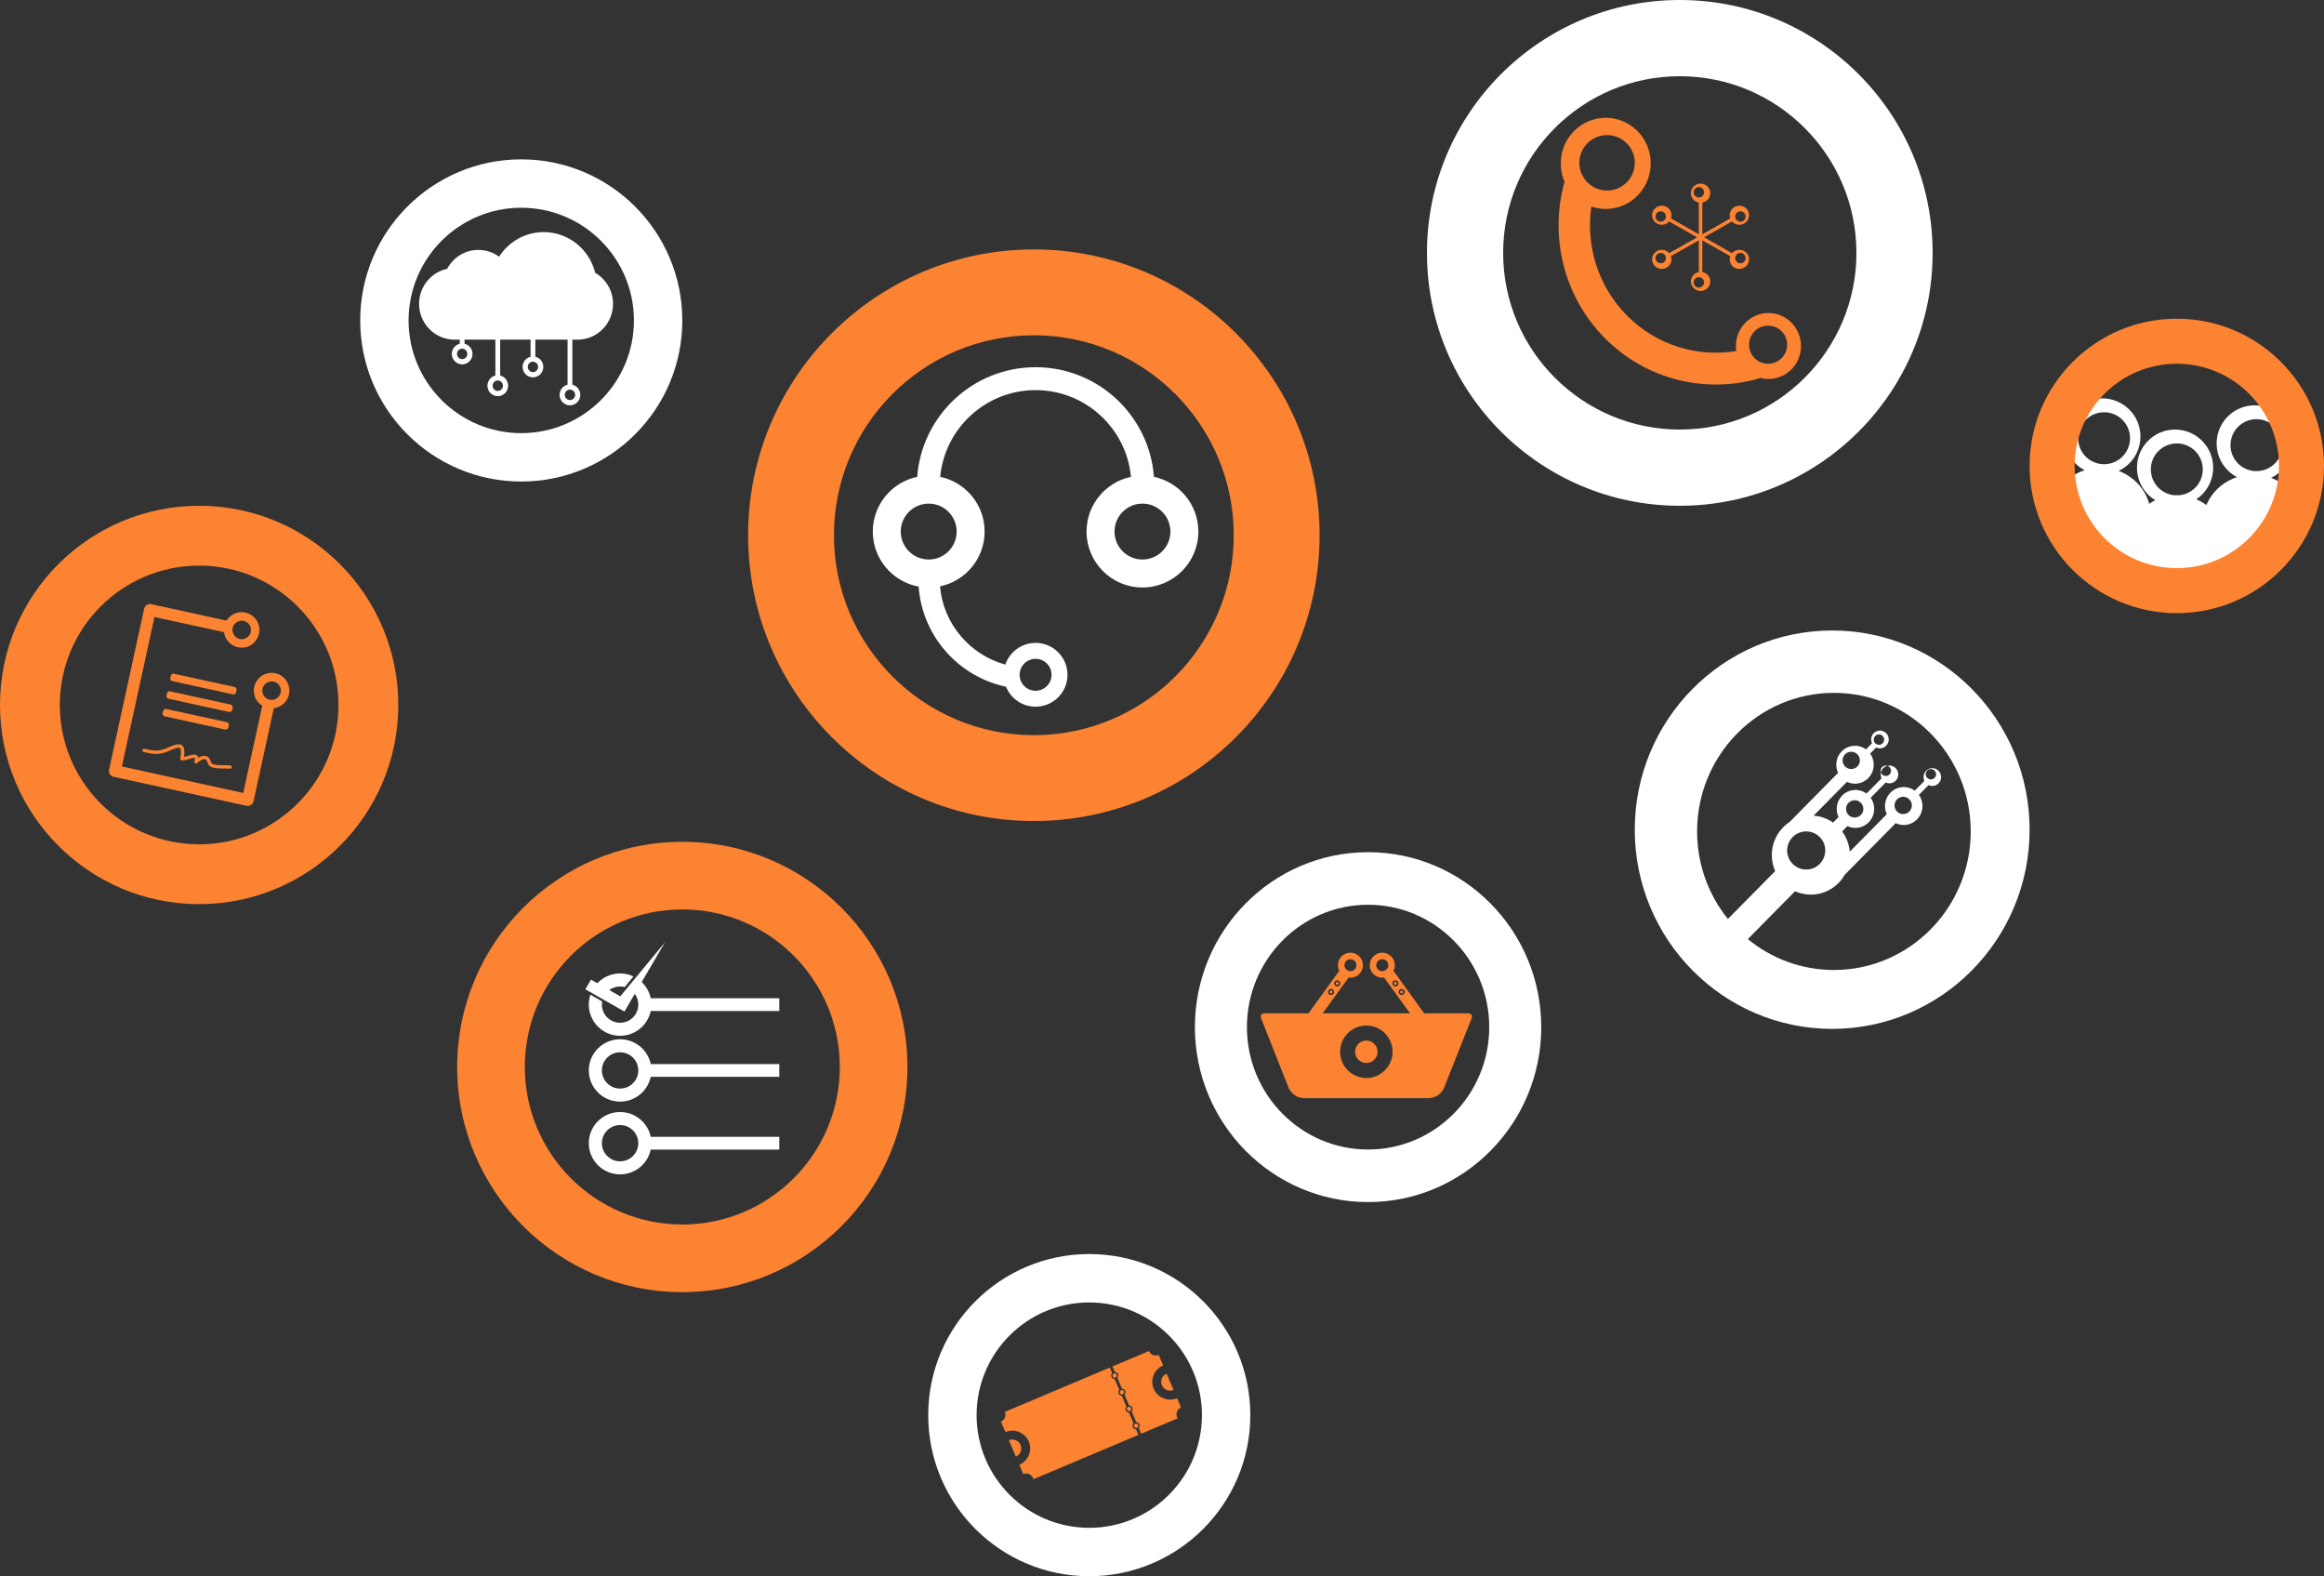 <?xml version="1.0" encoding="UTF-8" standalone="no"?><!DOCTYPE svg PUBLIC "-//W3C//DTD SVG 1.1//EN" "http://www.w3.org/Graphics/SVG/1.1/DTD/svg11.dtd"><svg width="100%" height="100%" viewBox="0 0 671 455" version="1.1" xmlns="http://www.w3.org/2000/svg" xmlns:xlink="http://www.w3.org/1999/xlink" xml:space="preserve" xmlns:serif="http://www.serif.com/" style="fill-rule:evenodd;clip-rule:evenodd;stroke-linejoin:round;stroke-miterlimit:2;"><rect x="0" y="0" width="671" height="455" fill="#333333" stroke="none"/><g id="Group"><path id="Fill-1" d="M628.001,124c6.069,0 10.999,4.929 10.999,11c0,6.071 -4.93,11 -10.999,11c-6.072,0 -11.001,-4.929 -11.001,-11c0,-6.071 4.929,-11 11.001,-11Zm0.5,4c4.136,0 7.499,3.361 7.499,7.5c0,4.139 -3.363,7.5 -7.499,7.5c-4.141,0 -7.501,-3.361 -7.501,-7.5c0,-4.139 3.36,-7.5 7.501,-7.5Z" style="fill:#fff;"/><path id="Fill-2" d="M651,117c6.069,0 11,4.929 11,11c0,6.071 -4.931,11 -11,11c-6.073,0 -11,-4.929 -11,-11c0,-6.071 4.927,-11 11,-11Zm0.5,4c4.14,0 7.5,3.361 7.5,7.5c0,4.139 -3.36,7.5 -7.5,7.5c-4.14,0 -7.5,-3.361 -7.5,-7.5c0,-4.139 3.36,-7.5 7.5,-7.5Z" style="fill:#fff;"/><path id="Fill-3" d="M607,115c6.071,0 11,4.929 11,11c0,6.071 -4.929,11 -11,11c-6.071,0 -11,-4.929 -11,-11c0,-6.071 4.929,-11 11,-11Zm0.5,4c4.139,0 7.5,3.36 7.5,7.5c0,4.139 -3.361,7.5 -7.5,7.5c-4.139,0 -7.5,-3.361 -7.5,-7.5c0,-4.14 3.361,-7.5 7.5,-7.5Z" style="fill:#fff;"/><path id="Fill-4" d="M650.5,137c8,0 14.5,6.273 14.5,14c0,7.727 -6.5,14 -14.5,14c-8.004,0 -14.5,-6.273 -14.5,-14c0,-7.727 6.496,-14 14.5,-14Z" style="fill:#fff;"/><path id="Fill-5" d="M606.5,135c8.003,0 14.5,6.273 14.5,14c0,7.727 -6.497,14 -14.5,14c-8.003,0 -14.5,-6.273 -14.5,-14c0,-7.727 6.497,-14 14.5,-14Z" style="fill:#fff;"/><path id="Fill-6" d="M628.503,143c8,0 14.497,6.497 14.497,14.5c0,8.003 -6.497,14.5 -14.497,14.5c-8.006,0 -14.503,-6.497 -14.503,-14.5c0,-8.003 6.497,-14.5 14.503,-14.5Z" style="fill:#fff;"/><path id="Fill-13" d="M628.501,92c23.453,0 42.499,19.043 42.499,42.5c0,23.456 -19.046,42.5 -42.499,42.5c-23.458,0 -42.501,-19.044 -42.501,-42.5c0,-23.457 19.043,-42.5 42.501,-42.5Zm0.001,13c16.278,0 29.498,13.219 29.498,29.5c0,16.282 -13.22,29.5 -29.498,29.5c-16.284,0 -29.502,-13.218 -29.502,-29.5c0,-16.281 13.218,-29.5 29.502,-29.5Z" style="fill:#fb8332;"/><path id="Fill-7" d="M314.5,362c25.664,0 46.5,20.836 46.5,46.5c0,25.664 -20.836,46.5 -46.5,46.5c-25.664,0 -46.5,-20.836 -46.5,-46.5c0,-25.664 20.836,-46.5 46.5,-46.5Zm0,13.97c17.954,0 32.53,14.576 32.53,32.53c0,17.954 -14.576,32.53 -32.53,32.53c-17.954,0 -32.53,-14.576 -32.53,-32.53c0,-17.954 14.576,-32.53 32.53,-32.53Z" style="fill:#fff;"/><path id="Fill-10" d="M335.836,394.163c-2.615,1.104 -3.839,4.115 -2.73,6.72c1.108,2.604 4.131,3.823 6.746,2.719l1.148,2.698c-1.089,0.46 -1.599,1.714 -1.137,2.799c0.048,0.113 0.105,0.22 0.169,0.32l-10.556,4.456l-0.685,-1.611c0.27,-0.288 0.361,-0.719 0.196,-1.105c-0.164,-0.386 -0.538,-0.621 -0.934,-0.628l-1.321,-3.104c0.271,-0.289 0.361,-0.72 0.197,-1.106c-0.164,-0.386 -0.538,-0.621 -0.934,-0.628l-1.318,-3.098c0.27,-0.288 0.36,-0.719 0.196,-1.105c-0.164,-0.387 -0.538,-0.621 -0.934,-0.628l-1.318,-3.097c0.271,-0.288 0.361,-0.719 0.197,-1.105c-0.164,-0.387 -0.538,-0.621 -0.934,-0.629l-0.676,-1.588l10.528,-4.443c0.462,1.085 1.721,1.593 2.811,1.133l1.289,3.03Zm-45.547,19.223l-1.289,-3.03c1.089,-0.46 1.599,-1.714 1.137,-2.799l30.297,-12.787l0.676,1.588c-0.27,0.289 -0.361,0.719 -0.197,1.105c0.165,0.387 0.539,0.621 0.934,0.629l1.318,3.097c-0.27,0.288 -0.361,0.719 -0.196,1.105c0.164,0.386 0.538,0.62 0.934,0.628l1.318,3.098c-0.27,0.288 -0.361,0.719 -0.197,1.105c0.165,0.386 0.538,0.621 0.934,0.628l1.321,3.105c-0.27,0.288 -0.361,0.719 -0.197,1.105c0.165,0.386 0.538,0.621 0.934,0.628l0.686,1.61l-30.325,12.799c-0.028,-0.116 -0.065,-0.231 -0.114,-0.344c-0.461,-1.085 -1.72,-1.593 -2.81,-1.133l-1.148,-2.698c2.615,-1.104 3.839,-4.115 2.731,-6.719c-1.108,-2.605 -4.131,-3.823 -6.747,-2.72Zm37.682,-2.461c0.272,-0.027 0.542,0.123 0.654,0.387c0.138,0.324 -0.014,0.699 -0.34,0.837c-0.326,0.138 -0.703,-0.014 -0.841,-0.339c-0.112,-0.264 -0.032,-0.561 0.177,-0.737l0.35,-0.148Zm-2.037,-4.839c0.265,-0.018 0.524,0.131 0.633,0.388c0.138,0.325 -0.014,0.7 -0.34,0.837c-0.326,0.138 -0.703,-0.014 -0.841,-0.339c-0.109,-0.257 -0.036,-0.545 0.161,-0.723l0.387,-0.163Zm10.906,-9.563l2.008,4.719c-1.308,0.552 -2.819,-0.057 -3.373,-1.359c-0.554,-1.303 0.057,-2.808 1.365,-3.36Zm-45.547,19.223c1.308,-0.552 2.819,0.057 3.374,1.36c0.554,1.302 -0.058,2.807 -1.366,3.359l-2.008,-4.719Zm32.589,-14.492c0.264,-0.016 0.521,0.133 0.629,0.389c0.138,0.324 -0.014,0.699 -0.34,0.837c-0.326,0.137 -0.703,-0.015 -0.841,-0.339c-0.108,-0.256 -0.037,-0.543 0.158,-0.72l0.394,-0.167Zm-2,-4.831c0.244,0.006 0.473,0.151 0.574,0.389c0.138,0.325 -0.014,0.7 -0.34,0.838c-0.326,0.137 -0.703,-0.015 -0.841,-0.339c-0.101,-0.238 -0.046,-0.503 0.118,-0.682l0.489,-0.206Z" style="fill:#fb8332;"/><path id="Fill-9" d="M150.5,46c25.664,0 46.5,20.836 46.5,46.5c0,25.664 -20.836,46.5 -46.5,46.5c-25.664,0 -46.5,-20.836 -46.5,-46.5c0,-25.664 20.836,-46.5 46.5,-46.5Zm0,13.97c17.953,0 32.53,14.576 32.53,32.53c0,17.954 -14.577,32.53 -32.53,32.53c-17.954,0 -32.53,-14.576 -32.53,-32.53c0,-17.954 14.576,-32.53 32.53,-32.53Z" style="fill:#fff;"/><path id="Fill-12" d="M132.746,98.045l-1.798,0c-0.149,0 -0.295,-0.008 -0.44,-0.025c-5.309,-0.373 -9.508,-4.849 -9.508,-10.307c0,-4.967 3.476,-9.12 8.102,-10.109c1.724,-3.25 5.118,-5.463 9.02,-5.463c2.233,0 4.3,0.724 5.983,1.953c2.728,-4.267 7.477,-7.094 12.874,-7.094c7.179,0 13.211,5.001 14.866,11.74c3.079,1.782 5.155,5.134 5.155,8.973c0,5.547 -4.337,10.079 -9.769,10.322c-0.093,0.007 -0.186,0.01 -0.281,0.01l-1.696,0l0,12.998c1.316,0.315 2.297,1.512 2.297,2.938c0,1.666 -1.339,3.019 -2.988,3.019c-1.65,0 -2.989,-1.353 -2.989,-3.019c0,-1.426 0.981,-2.623 2.298,-2.938l0,-12.998l-9.3,0l0,4.932c1.316,0.315 2.297,1.512 2.297,2.938c0,1.666 -1.339,3.019 -2.989,3.019c-1.649,0 -2.988,-1.353 -2.988,-3.019c0,-1.426 0.981,-2.623 2.298,-2.938l0,-4.932l-8.777,0l0,10.356c1.317,0.315 2.297,1.512 2.297,2.938c0,1.666 -1.339,3.019 -2.988,3.019c-1.65,0 -2.989,-1.353 -2.989,-3.019c0,-1.426 0.981,-2.623 2.298,-2.938l0,-10.356l-8.902,0l0,1.18c1.316,0.315 2.297,1.511 2.297,2.938c0,1.666 -1.339,3.019 -2.989,3.019c-1.649,0 -2.988,-1.353 -2.988,-3.019c0,-1.427 0.981,-2.623 2.297,-2.938l0,-1.18Zm31.817,14.426c0.824,0 1.494,0.677 1.494,1.51c0,0.833 -0.67,1.509 -1.494,1.509c-0.825,0 -1.495,-0.676 -1.495,-1.509c0,-0.833 0.67,-1.51 1.495,-1.51Zm-20.841,-2.642c0.824,0 1.494,0.676 1.494,1.51c0,0.833 -0.67,1.509 -1.494,1.509c-0.825,0 -1.494,-0.676 -1.494,-1.509c0,-0.834 0.669,-1.51 1.494,-1.51Zm10.158,-5.424c0.825,0 1.495,0.677 1.495,1.51c0,0.833 -0.67,1.509 -1.495,1.509c-0.824,0 -1.494,-0.676 -1.494,-1.509c0,-0.833 0.67,-1.51 1.494,-1.51Zm-20.443,-3.752c0.825,0 1.495,0.676 1.495,1.51c0,0.833 -0.67,1.509 -1.495,1.509c-0.824,0 -1.494,-0.676 -1.494,-1.509c0,-0.834 0.67,-1.51 1.494,-1.51Z" style="fill:#fff;"/><path id="Fill-11" serif:id="Fill-1" d="M529,182c31.46,0 57,25.765 57,57.5c0,31.735 -25.54,57.5 -57,57.5c-31.459,0 -57,-25.765 -57,-57.5c0,-31.735 25.541,-57.5 57,-57.5Zm-24.356,89.08c6.79,5.577 15.441,8.92 24.856,8.92c21.801,0 39.5,-17.923 39.5,-40c0,-22.076 -17.699,-40 -39.5,-40c-21.801,0 -39.5,17.924 -39.5,40c0,9.582 3.335,18.382 8.892,25.274l13.646,-13.819c-1.828,-4.186 -1.049,-9.262 2.337,-12.691c0.579,-0.585 1.205,-1.094 1.866,-1.526l13.957,-14.134c-0.952,-2.034 -0.598,-4.541 1.062,-6.223c1.907,-1.931 4.887,-2.118 7.002,-0.561l1.738,-1.761c-0.446,-0.953 -0.281,-2.129 0.498,-2.917c0.989,-1.002 2.596,-1.002 3.585,0c0.989,1.002 0.989,2.629 0,3.631c-0.778,0.788 -1.939,0.956 -2.88,0.504l-1.739,1.76c1.537,2.142 1.352,5.159 -0.554,7.09c-1.661,1.682 -4.137,2.04 -6.145,1.075l-9.629,9.75c1.979,0.141 3.928,0.807 5.625,1.998l1.568,-1.588c-0.953,-2.034 -0.599,-4.541 1.062,-6.223c1.907,-1.931 4.887,-2.118 7.001,-0.562l4.362,-4.417c-0.447,-0.953 -0.28,-2.128 0.498,-2.917c0.989,-1.002 2.596,-1.002 3.585,0c0.99,1.002 0.99,2.629 0,3.631c-0.778,0.788 -1.939,0.956 -2.88,0.504l-4.362,4.417c1.537,2.141 1.352,5.159 -0.555,7.09c-1.66,1.682 -4.136,2.04 -6.145,1.075l-1.522,1.542c1.29,1.745 2.023,3.78 2.198,5.856l10.695,-10.832c-0.952,-2.034 -0.598,-4.542 1.063,-6.223c1.906,-1.931 4.886,-2.118 7.001,-0.562l2.795,-2.83c-0.446,-0.954 -0.281,-2.129 0.498,-2.917c0.989,-1.002 2.596,-1.002 3.585,0c0.989,1.002 0.989,2.628 0,3.63c-0.778,0.789 -1.939,0.957 -2.88,0.504l-2.796,2.831c1.537,2.141 1.353,5.159 -0.554,7.09c-1.661,1.682 -4.137,2.04 -6.145,1.076l-14.723,14.908c-0.482,0.848 -1.082,1.646 -1.797,2.371c-3.386,3.428 -8.398,4.217 -12.532,2.367l-13.637,13.809Zm20.746,-29.47c-2.147,-2.147 -5.633,-2.147 -7.78,0c-2.147,2.147 -2.147,5.633 0,7.78c2.147,2.147 5.633,2.147 7.78,0c2.147,-2.147 2.147,-5.633 0,-7.78Zm11.878,-9.878c-0.976,-0.976 -2.56,-0.976 -3.536,0c-0.976,0.976 -0.976,2.56 0,3.536c0.976,0.976 2.56,0.976 3.536,0c0.976,-0.976 0.976,-2.56 0,-3.536Zm14,-1c-0.976,-0.976 -2.56,-0.976 -3.536,0c-0.976,0.976 -0.976,2.56 0,3.536c0.976,0.976 2.56,0.976 3.536,0c0.976,-0.976 0.976,-2.56 0,-3.536Zm7.293,-8.293c-0.586,-0.585 -1.536,-0.585 -2.122,0c-0.585,0.586 -0.585,1.536 0,2.122c0.586,0.585 1.536,0.585 2.122,0c0.585,-0.586 0.585,-1.536 0,-2.122Zm-13,-1c-0.586,-0.585 -1.536,-0.585 -2.122,0c-0.585,0.586 -0.585,1.536 0,2.122c0.586,0.585 1.536,0.585 2.122,0c0.585,-0.586 0.585,-1.536 0,-2.122Zm-9.293,-3.707c-0.976,-0.976 -2.56,-0.976 -3.536,0c-0.976,0.976 -0.976,2.56 0,3.536c0.976,0.976 2.56,0.976 3.536,0c0.976,-0.976 0.976,-2.56 0,-3.536Zm7.293,-5.293c-0.586,-0.585 -1.536,-0.585 -2.122,0c-0.585,0.586 -0.585,1.536 0,2.122c0.586,0.585 1.536,0.585 2.122,0c0.585,-0.586 0.585,-1.536 0,-2.122Z" style="fill:#fff;"/><path id="Fill-21" serif:id="Fill-2" d="M298.5,72c45.533,0 82.5,36.967 82.5,82.5c0,45.533 -36.967,82.5 -82.5,82.5c-45.532,0 -82.5,-36.967 -82.5,-82.5c0,-45.533 36.968,-82.5 82.5,-82.5Zm0,24.785c31.854,0 57.715,25.861 57.715,57.715c0,31.854 -25.861,57.715 -57.715,57.715c-31.854,0 -57.714,-25.861 -57.714,-57.715c0,-31.854 25.86,-57.715 57.714,-57.715Z" style="fill:#fb8332;"/><path id="Fill-31" serif:id="Fill-3" d="M265.229,169.324c-7.521,-1.373 -13.229,-7.964 -13.229,-15.878c0,-7.77 5.503,-14.265 12.822,-15.798c1.34,-17.69 16.141,-31.648 34.178,-31.648c18.036,0 32.838,13.958 34.178,31.648c7.319,1.533 12.822,8.028 12.822,15.798c0,8.908 -7.233,16.14 -16.142,16.14c-8.91,0 -16.143,-7.232 -16.143,-16.14c0,-7.77 5.504,-14.265 12.823,-15.798c-1.322,-14.035 -13.156,-25.033 -27.538,-25.033c-14.383,0 -26.216,10.998 -27.538,25.033c7.319,1.533 12.823,8.028 12.823,15.798c0,7.789 -5.53,14.297 -12.876,15.809c0.947,10.856 8.639,19.793 18.86,22.592c1.229,-3.642 4.676,-6.268 8.731,-6.268c5.084,0 9.212,4.127 9.212,9.211c0,5.083 -4.128,9.21 -9.212,9.21c-3.866,0 -7.178,-2.386 -8.544,-5.764c-13.713,-2.899 -24.192,-14.606 -25.227,-28.912Zm33.771,20.854c2.546,0 4.612,2.066 4.612,4.612c0,2.545 -2.066,4.611 -4.612,4.611c-2.546,0 -4.613,-2.066 -4.613,-4.611c0,-2.546 2.067,-4.612 4.613,-4.612Zm-30.858,-44.802c4.455,0 8.072,3.616 8.072,8.07c0,4.454 -3.617,8.07 -8.072,8.07c-4.455,0 -8.071,-3.616 -8.071,-8.07c0,-4.454 3.616,-8.07 8.071,-8.07Zm61.716,0c4.454,0 8.071,3.616 8.071,8.07c0,4.454 -3.617,8.07 -8.071,8.07c-4.455,0 -8.072,-3.616 -8.072,-8.07c0,-4.454 3.617,-8.07 8.072,-8.07Z" style="fill:#fff;"/><path id="Fill-41" serif:id="Fill-4" d="M395,246c27.596,0 50,22.628 50,50.5c0,27.872 -22.404,50.5 -50,50.5c-27.595,0 -50,-22.628 -50,-50.5c0,-27.872 22.405,-50.5 50,-50.5Zm0,15.171c19.305,0 34.979,15.831 34.979,35.329c0,19.498 -15.674,35.328 -34.979,35.328c-19.305,0 -34.978,-15.83 -34.978,-35.328c0,-19.498 15.673,-35.329 34.978,-35.329Z" style="fill:#fff;"/><path id="Fill-61" serif:id="Fill-6" d="M377.793,292.522l8.884,-12.277c-0.588,-1.169 -0.521,-2.617 0.298,-3.749c1.17,-1.617 3.432,-1.98 5.049,-0.81c1.616,1.17 1.979,3.432 0.81,5.049c-0.82,1.132 -2.174,1.649 -3.468,1.456l-7.476,10.331l25.22,0l-7.476,-10.331c-1.294,0.193 -2.648,-0.324 -3.468,-1.456c-1.169,-1.617 -0.807,-3.879 0.81,-5.049c1.616,-1.17 3.879,-0.807 5.049,0.81c0.819,1.132 0.886,2.58 0.298,3.749l8.884,12.277l12.83,0c0.319,0 0.617,0.158 0.796,0.422c0.18,0.264 0.217,0.599 0.099,0.896c-1.488,3.76 -5.787,14.615 -7.928,20.023c-0.75,1.893 -2.58,3.137 -4.617,3.137l-35.774,0c-2.037,0 -3.867,-1.244 -4.617,-3.137c-2.141,-5.408 -6.44,-16.263 -7.928,-20.023c-0.118,-0.297 -0.081,-0.632 0.099,-0.896c0.179,-0.264 0.477,-0.422 0.796,-0.422l12.83,0Zm16.707,3.521c4.178,0 7.57,3.392 7.57,7.57c0,4.178 -3.392,7.57 -7.57,7.57c-4.178,0 -7.57,-3.392 -7.57,-7.57c0,-4.178 3.392,-7.57 7.57,-7.57Zm0,4.325c1.791,0 3.245,1.454 3.245,3.245c0,1.791 -1.454,3.245 -3.245,3.245c-1.791,0 -3.245,-1.454 -3.245,-3.245c0,-1.791 1.454,-3.245 3.245,-3.245Zm-9.67,-14.741c0.398,0.288 0.487,0.844 0.2,1.241c-0.288,0.397 -0.844,0.487 -1.242,0.199c-0.397,-0.288 -0.487,-0.844 -0.199,-1.241c0.288,-0.397 0.844,-0.487 1.241,-0.199Zm19.339,0c-0.397,0.288 -0.486,0.844 -0.199,1.241c0.288,0.397 0.844,0.487 1.242,0.199c0.397,-0.288 0.486,-0.844 0.199,-1.241c-0.288,-0.397 -0.844,-0.487 -1.242,-0.199Zm-19.61,0.376c0.19,0.137 0.233,0.403 0.095,0.593c-0.138,0.19 -0.404,0.233 -0.594,0.096c-0.19,-0.138 -0.232,-0.404 -0.095,-0.594c0.138,-0.19 0.404,-0.233 0.594,-0.095Zm19.882,0c-0.19,0.137 -0.233,0.403 -0.095,0.593c0.138,0.19 0.403,0.233 0.594,0.096c0.19,-0.138 0.232,-0.404 0.095,-0.594c-0.138,-0.19 -0.404,-0.233 -0.594,-0.095Zm-17.816,-2.856c0.397,0.288 0.487,0.844 0.199,1.242c-0.288,0.397 -0.844,0.486 -1.241,0.199c-0.398,-0.288 -0.487,-0.844 -0.199,-1.241c0.287,-0.398 0.843,-0.487 1.241,-0.2Zm15.75,0c-0.398,0.288 -0.487,0.844 -0.199,1.242c0.287,0.397 0.844,0.486 1.241,0.199c0.398,-0.288 0.487,-0.844 0.199,-1.241c-0.287,-0.398 -0.844,-0.487 -1.241,-0.2Zm-16.022,0.376c0.19,0.137 0.233,0.404 0.095,0.594c-0.137,0.19 -0.404,0.232 -0.593,0.095c-0.191,-0.137 -0.233,-0.404 -0.096,-0.594c0.138,-0.19 0.404,-0.233 0.594,-0.095Zm16.294,0c-0.19,0.137 -0.233,0.404 -0.095,0.594c0.137,0.19 0.403,0.232 0.593,0.095c0.191,-0.137 0.233,-0.404 0.096,-0.594c-0.138,-0.19 -0.404,-0.233 -0.594,-0.095Zm-11.729,-6.309c0.774,0.56 0.947,1.642 0.388,2.415c-0.56,0.773 -1.642,0.947 -2.416,0.387c-0.773,-0.559 -0.946,-1.642 -0.387,-2.415c0.56,-0.773 1.642,-0.947 2.415,-0.387Zm7.164,0c-0.774,0.56 -0.947,1.642 -0.388,2.415c0.56,0.773 1.642,0.947 2.415,0.387c0.773,-0.559 0.947,-1.642 0.388,-2.415c-0.56,-0.773 -1.642,-0.947 -2.415,-0.387Z" style="fill:#fb8332;"/><path id="Fill-51" serif:id="Fill-5" d="M197,243c35.876,0 65,29.125 65,65c0,35.874 -29.124,65 -65,65c-35.875,0 -65,-29.126 -65,-65c0,-35.875 29.125,-65 65,-65Zm0,19.528c25.094,0 45.471,20.375 45.471,45.472c0,25.097 -20.377,45.472 -45.471,45.472c-25.097,0 -45.472,-20.375 -45.472,-45.472c0,-25.097 20.375,-45.472 45.472,-45.472Z" style="fill:#fb8332;"/><path id="Fill-71" serif:id="Fill-7" d="M187.884,310.843c-0.855,4.084 -4.494,7.157 -8.847,7.157c-4.988,0 -9.037,-4.033 -9.037,-9c0,-4.967 4.049,-9 9.037,-9c4.353,0 7.992,3.073 8.847,7.157l37.116,0l0,3.686l-37.116,0Zm-8.847,-7.079c2.901,0 5.257,2.346 5.257,5.236c0,2.89 -2.356,5.236 -5.257,5.236c-2.902,0 -5.257,-2.346 -5.257,-5.236c0,-2.89 2.355,-5.236 5.257,-5.236Z" style="fill:#fff;"/><path id="Fill-8" d="M187.884,331.843c-0.855,4.085 -4.494,7.157 -8.847,7.157c-4.988,0 -9.037,-4.033 -9.037,-9c0,-4.967 4.049,-9 9.037,-9c4.353,0 7.992,3.073 8.847,7.157l37.116,0l0,3.686l-37.116,0Zm-8.847,-7.079c2.901,0 5.257,2.346 5.257,5.236c0,2.89 -2.356,5.236 -5.257,5.236c-2.902,0 -5.257,-2.346 -5.257,-5.236c0,-2.89 2.355,-5.236 5.257,-5.236Z" style="fill:#fff;"/><path id="Fill-91" serif:id="Fill-9" d="M185.012,283.25c1.436,1.262 2.467,2.971 2.872,4.907l37.116,0l0,3.686l-37.116,0c-0.855,4.084 -4.494,7.157 -8.847,7.157c-4.988,0 -9.037,-4.033 -9.037,-9c0,-1.003 0.165,-1.969 0.47,-2.87l3.391,1.95c-0.053,0.299 -0.081,0.606 -0.081,0.92c0,2.89 2.355,5.236 5.257,5.236c2.901,0 5.257,-2.346 5.257,-5.236c0,-1.285 -0.466,-2.463 -1.239,-3.375l1.957,-3.375Zm-12.674,0.712c1.654,-1.819 4.044,-2.962 6.699,-2.962c1.376,0 2.682,0.307 3.85,0.857l-2.519,3.077c-0.425,-0.111 -0.871,-0.17 -1.331,-0.17c-1.246,0 -2.392,0.433 -3.293,1.156l-3.406,-1.958Z" style="fill:#fff;"/><path id="Fill-101" serif:id="Fill-10" d="M179.092,287.607l12.908,-15.606l-0.001,-0.001l-10.084,17.213l0.01,0.005l-1.63,2.782l-0.01,-0.005l-0.004,0.005l-2.822,-1.606l0.003,-0.005l-8.462,-4.815l1.63,-2.782l8.462,4.815Z" style="fill:#fff;"/><path id="Fill-14" serif:id="Fill-1" d="M485,0c40.29,0 73,32.71 73,73c0,40.29 -32.71,73 -73,73c-40.29,0 -73,-32.71 -73,-73c0,-40.29 32.71,-73 73,-73Zm0,22c28.148,0 51,22.852 51,51c0,28.148 -22.852,51 -51,51c-28.148,0 -51,-22.852 -51,-51c0,-28.148 22.852,-51 51,-51Z" style="fill:#fff;"/><path id="Fill-22" serif:id="Fill-2" d="M451.722,52.432c-2.078,-4.817 -1.172,-10.641 2.716,-14.581c5.069,-5.135 13.299,-5.135 18.368,0c5.068,5.135 5.068,13.473 0,18.608c-3.606,3.653 -8.811,4.707 -13.341,3.163c-1.618,11.128 1.796,22.86 10.24,31.415c8.596,8.708 20.442,12.136 31.6,10.281c-0.432,-2.892 0.45,-5.946 2.645,-8.17c3.67,-3.718 9.628,-3.718 13.298,0c3.669,3.717 3.669,9.754 0,13.471c-2.427,2.459 -5.857,3.292 -8.962,2.497c-15.434,4.613 -32.824,0.754 -44.997,-11.578c-12.049,-12.207 -15.904,-29.59 -11.567,-45.106Zm54.888,43.178c2.147,-2.147 5.633,-2.147 7.78,0c2.147,2.147 2.147,5.633 0,7.78c-2.147,2.147 -5.633,2.147 -7.78,0c-2.147,-2.147 -2.147,-5.633 0,-7.78Zm-48.268,-54.268c3.123,-3.123 8.193,-3.123 11.316,0c3.123,3.123 3.123,8.194 0,11.316c-3.123,3.123 -8.193,3.123 -11.316,0c-3.123,-3.122 -3.123,-8.193 0,-11.316Z" style="fill:#fb8332;"/><path id="Fill-32" serif:id="Fill-3" d="M490.488,67.626l0,-9.152c-1.027,-0.189 -1.906,-0.94 -2.193,-1.999c-0.401,-1.472 0.486,-2.986 1.98,-3.381c1.493,-0.393 3.03,0.481 3.431,1.952c0.4,1.471 -0.488,2.986 -1.981,3.38c-0.071,0.019 -0.142,0.035 -0.213,0.047l0,9.153l8.045,-4.576c-0.347,-0.971 -0.127,-2.095 0.661,-2.871c1.093,-1.077 2.868,-1.077 3.961,0c1.093,1.077 1.093,2.826 0,3.903c-1.093,1.077 -2.868,1.077 -3.961,0c-0.053,-0.052 -0.102,-0.105 -0.149,-0.158l-8.045,4.576l8.045,4.576c0.68,-0.781 1.779,-1.156 2.854,-0.872c1.494,0.395 2.381,1.909 1.981,3.38c-0.4,1.472 -1.937,2.346 -3.431,1.952c-1.493,-0.394 -2.381,-1.909 -1.98,-3.38c0.019,-0.07 0.04,-0.139 0.064,-0.206l-8.045,-4.576l0,9.152c1.027,0.19 1.905,0.94 2.194,2c0.4,1.471 -0.488,2.985 -1.981,3.379c-1.494,0.395 -3.031,-0.48 -3.43,-1.951c-0.401,-1.471 0.486,-2.986 1.98,-3.38c0.071,-0.019 0.142,-0.034 0.213,-0.047l0,-9.153l-8.045,4.576c0.347,0.971 0.127,2.096 -0.66,2.872c-1.094,1.076 -2.869,1.076 -3.962,0c-1.093,-1.078 -1.093,-2.827 0,-3.903c1.093,-1.077 2.868,-1.077 3.962,0c0.051,0.05 0.1,0.103 0.148,0.157l8.044,-4.576l-8.044,-4.576c-0.68,0.781 -1.778,1.156 -2.854,0.872c-1.494,-0.394 -2.381,-1.909 -1.981,-3.38c0.4,-1.471 1.937,-2.346 3.431,-1.952c1.493,0.395 2.38,1.909 1.981,3.38c-0.02,0.07 -0.041,0.138 -0.065,0.205l8.045,4.577Zm-0.376,12.425c0.8,-0.214 1.622,0.261 1.837,1.061c0.214,0.799 -0.261,1.622 -1.061,1.837c-0.799,0.214 -1.622,-0.261 -1.837,-1.061c-0.214,-0.799 0.261,-1.622 1.061,-1.837Zm13.837,-5.163c-0.214,0.8 -1.038,1.275 -1.837,1.061c-0.8,-0.214 -1.275,-1.038 -1.061,-1.837c0.215,-0.8 1.037,-1.275 1.837,-1.061c0.8,0.215 1.275,1.037 1.061,1.837Zm-23.388,-1.449c0.585,0.585 0.585,1.536 0,2.122c-0.586,0.585 -1.536,0.585 -2.122,0c-0.585,-0.586 -0.585,-1.537 0,-2.122c0.586,-0.585 1.536,-0.585 2.122,0Zm0.388,-10.551c-0.214,0.8 -1.038,1.275 -1.837,1.06c-0.8,-0.213 -1.275,-1.037 -1.061,-1.836c0.215,-0.8 1.037,-1.275 1.837,-1.06c0.8,0.213 1.275,1.037 1.061,1.836Zm22.612,-1.449c0.585,0.585 0.585,1.537 0,2.122c-0.586,0.585 -1.537,0.585 -2.122,0c-0.585,-0.585 -0.585,-1.537 0,-2.122c0.585,-0.585 1.536,-0.585 2.122,0Zm-13.449,-7.388c0.8,-0.214 1.622,0.261 1.837,1.061c0.214,0.8 -0.261,1.622 -1.061,1.837c-0.799,0.214 -1.622,-0.261 -1.837,-1.061c-0.214,-0.799 0.261,-1.623 1.061,-1.837Z" style="fill:#fb8332;"/><path d="M57.5,146c31.735,0 57.5,25.765 57.5,57.5c0,31.735 -25.765,57.5 -57.5,57.5c-31.735,0 -57.5,-25.765 -57.5,-57.5c0,-31.735 25.765,-57.5 57.5,-57.5Zm0,17.275c22.201,0 40.225,18.024 40.225,40.225c0,22.201 -18.024,40.225 -40.225,40.225c-22.201,0 -40.225,-18.024 -40.225,-40.225c0,-22.201 18.024,-40.225 40.225,-40.225Z" style="fill:#fb8332;"/><g><path d="M49.224,215.503c-1.136,0.471 -2.238,1.008 -3.487,1.123c-1.356,0.126 -2.702,-0.191 -4.02,-0.478c-0.628,-0.137 -0.837,0.818 -0.208,0.955c1.173,0.256 2.362,0.521 3.567,0.531c1.179,0.009 2.326,-0.287 3.4,-0.739c0.866,-0.365 1.715,-0.783 2.639,-0.995c0.095,-0.022 0.21,-0.042 0.377,-0.05c0.063,-0.003 0.126,-0.003 0.189,-0.001c-0.107,-0.003 0.096,0.02 0.135,0.026c0.013,0.002 0.023,0.003 0.031,0.004l0.097,0.05c0.021,0.019 0.054,0.05 0.073,0.065l0.092,0.142l0.085,0.264c0.001,0.004 0.002,0.013 0.005,0.034c0.034,0.2 0.043,0.403 0.043,0.605c-0.001,0.624 -0.108,1.245 -0.224,1.855c-0.048,0.256 0.113,0.531 0.384,0.584c0.478,0.094 0.973,-0.029 1.431,-0.152c0.499,-0.134 0.987,-0.304 1.49,-0.43c0.253,-0.063 0.35,-0.089 0.596,-0.105l0.195,-0.004c0.042,0.008 0.083,0.016 0.124,0.026l0.035,0.042c0,-0.004 0,-0.008 0,-0.012c0.001,0.001 0.001,0.001 0.001,0.002l-0.001,-0.01l0.006,0.043c0,-0.002 0,-0.003 -0.001,-0.005l0.01,0.091c0.003,0.252 -0.065,0.537 -0.155,0.827c-0.156,0.5 0.532,0.743 0.857,0.44c0.311,-0.29 0.65,-0.55 1.019,-0.765c0.309,-0.18 0.689,-0.368 1.061,-0.314c0.658,0.097 0.701,0.619 0.918,1.165c0.268,0.674 0.742,1.049 1.441,1.252c0.777,0.225 1.619,0.25 2.421,0.274c0.805,0.024 1.749,-0.012 2.473,0.064c0.268,0.028 0.532,-0.092 0.592,-0.371c0.052,-0.236 -0.114,-0.556 -0.384,-0.585c-0.616,-0.064 -1.244,-0.063 -1.872,-0.062c-0.999,0.001 -2,0.002 -2.961,-0.259c-0.152,-0.041 -0.221,-0.061 -0.368,-0.136c-0.116,-0.061 -0.185,-0.116 -0.237,-0.184c-0.157,-0.205 -0.221,-0.483 -0.323,-0.761c-0.287,-0.783 -0.858,-1.327 -1.739,-1.38c-0.622,-0.038 -1.227,0.221 -1.765,0.577c-0.039,-0.219 -0.129,-0.424 -0.296,-0.595c-0.354,-0.361 -0.899,-0.381 -1.37,-0.308c-0.581,0.09 -1.138,0.276 -1.699,0.442c-0.262,0.077 -0.525,0.153 -0.793,0.208c-0.001,0 -0.002,0.001 -0.003,0.001c0.236,-1.437 0.375,-3.558 -1.489,-3.623c-0.029,-0.001 -0.058,-0.001 -0.088,-0.001c-0.791,-0.002 -1.595,0.339 -2.304,0.633Zm6.876,3.283c0.004,0 0.007,0 0.01,0.001c-0.003,-0.001 -0.006,-0.001 -0.01,-0.001Zm0.014,0.001c0.004,0.001 0.008,0.001 0.012,0.002c0.012,0.001 0.02,0.003 0.018,0.003c-0.002,0 -0.011,-0.001 -0.03,-0.005Zm0.124,0.026c-0.114,-0.03 -0.032,-0.019 0,0Zm0.038,0.022c-0.001,0 -0.002,-0.001 -0.003,-0.002c-0.001,-0.041 0.001,-0.025 0.003,0.002Z" style="fill:#fb8332;fill-rule:nonzero;"/><path d="M67.907,198.366c0.045,0.032 0.094,0.058 0.136,0.096c0.208,0.189 0.295,0.526 0.234,0.853c-0.019,0.1 -0.089,0.467 -0.154,0.618c-0.127,0.299 -0.397,0.509 -0.672,0.523c-0.054,0.003 -0.108,-0.008 -0.162,-0.013l-17.58,-3.833c-0.103,-0.037 -0.206,-0.076 -0.289,-0.151c-0.208,-0.19 -0.296,-0.526 -0.234,-0.854c0.019,-0.099 0.089,-0.466 0.153,-0.617c0.128,-0.299 0.398,-0.509 0.673,-0.524c0.054,-0.003 0.108,0.009 0.162,0.013l17.58,3.834c0.051,0.018 0.102,0.037 0.153,0.055Z" style="fill:#fb8332;"/><path d="M66.799,203.448c0.045,0.032 0.094,0.057 0.136,0.095c0.208,0.19 0.295,0.526 0.234,0.854c-0.019,0.099 -0.089,0.466 -0.154,0.617c-0.127,0.299 -0.397,0.509 -0.672,0.524c-0.054,0.003 -0.108,-0.009 -0.162,-0.013l-17.58,-3.833c-0.051,-0.019 -0.105,-0.031 -0.153,-0.056c-0.291,-0.152 -0.445,-0.55 -0.37,-0.949c0.019,-0.1 0.089,-0.467 0.153,-0.618c0.128,-0.299 0.398,-0.509 0.673,-0.523c0.054,-0.003 0.108,0.009 0.162,0.013l17.58,3.833c0.051,0.019 0.102,0.037 0.153,0.056Z" style="fill:#fb8332;"/><path d="M65.691,208.529c0.045,0.032 0.094,0.058 0.136,0.096c0.208,0.19 0.295,0.526 0.234,0.853c-0.019,0.1 -0.089,0.467 -0.154,0.618c-0.127,0.299 -0.397,0.509 -0.672,0.523c-0.054,0.003 -0.108,-0.008 -0.162,-0.013l-17.58,-3.833c-0.103,-0.037 -0.206,-0.076 -0.289,-0.151c-0.208,-0.19 -0.296,-0.526 -0.234,-0.854c0.019,-0.099 0.089,-0.466 0.153,-0.617c0.128,-0.299 0.398,-0.509 0.673,-0.524c0.054,-0.002 0.108,0.009 0.162,0.014l17.58,3.833c0.051,0.018 0.102,0.037 0.153,0.055Z" style="fill:#fb8332;"/><path d="M65.426,179.143c0.345,-0.56 0.794,-1.056 1.328,-1.445c1.159,-0.846 2.677,-1.172 4.089,-0.877c0.016,0.003 0.032,0.006 0.048,0.01c1.396,0.31 2.645,1.23 3.354,2.477c0.466,0.819 0.702,1.769 0.669,2.711c-0.07,2.018 -1.42,3.938 -3.378,4.652c-2.064,0.753 -4.585,0.03 -5.92,-1.823c-0.5,-0.694 -0.822,-1.514 -0.93,-2.362l-20.084,-4.379l-9.408,43.147l35.033,7.639l5.49,-25.178c-0.578,-0.358 -1.086,-0.829 -1.48,-1.384c-0.716,-1.006 -1.054,-2.274 -0.925,-3.506c0.182,-1.754 1.326,-3.379 2.954,-4.133c0.993,-0.459 2.128,-0.591 3.216,-0.363c0.016,0.004 0.032,0.007 0.048,0.011c1.396,0.311 2.646,1.231 3.354,2.477c0.474,0.834 0.709,1.801 0.667,2.759c-0.052,1.174 -0.518,2.326 -1.303,3.201c-0.816,0.911 -1.969,1.499 -3.184,1.661l-6.221,28.53l-40.051,-8.733l-0.011,-0.002c-0.917,-0.206 -1.498,-1.116 -1.297,-2.035c0,0 10.502,-48.166 10.502,-48.166l23.44,5.111Zm5.744,53.46l1.673,0.365l0.365,-1.673c-0.201,0.92 -1.107,1.505 -2.027,1.311l-0.011,-0.003Zm7.812,-35.868c-1.195,-0.255 -2.521,0.406 -3.017,1.547c-0.368,0.844 -0.259,1.876 0.274,2.625c0.577,0.81 1.629,1.257 2.624,1.089c1.21,-0.205 2.207,-1.314 2.235,-2.587c0.027,-1.214 -0.856,-2.389 -2.09,-2.668c-0.009,-0.002 -0.017,-0.004 -0.026,-0.006Zm-8.639,-17.509c-1.36,-0.291 -2.878,0.628 -3.182,2.066c-0.286,1.351 0.613,2.851 2.041,3.168c1.158,0.256 2.454,-0.356 2.982,-1.43c0.382,-0.776 0.357,-1.738 -0.067,-2.493c-0.365,-0.652 -1.004,-1.136 -1.748,-1.305c-0.009,-0.002 -0.017,-0.004 -0.026,-0.006Zm-27.112,-4.923l-1.245,-0.271l-0.365,1.673l0.002,-0.011c0.173,-0.77 0.842,-1.303 1.596,-1.335l0.012,-0.056Z" style="fill:#fb8332;"/></g></g></svg>